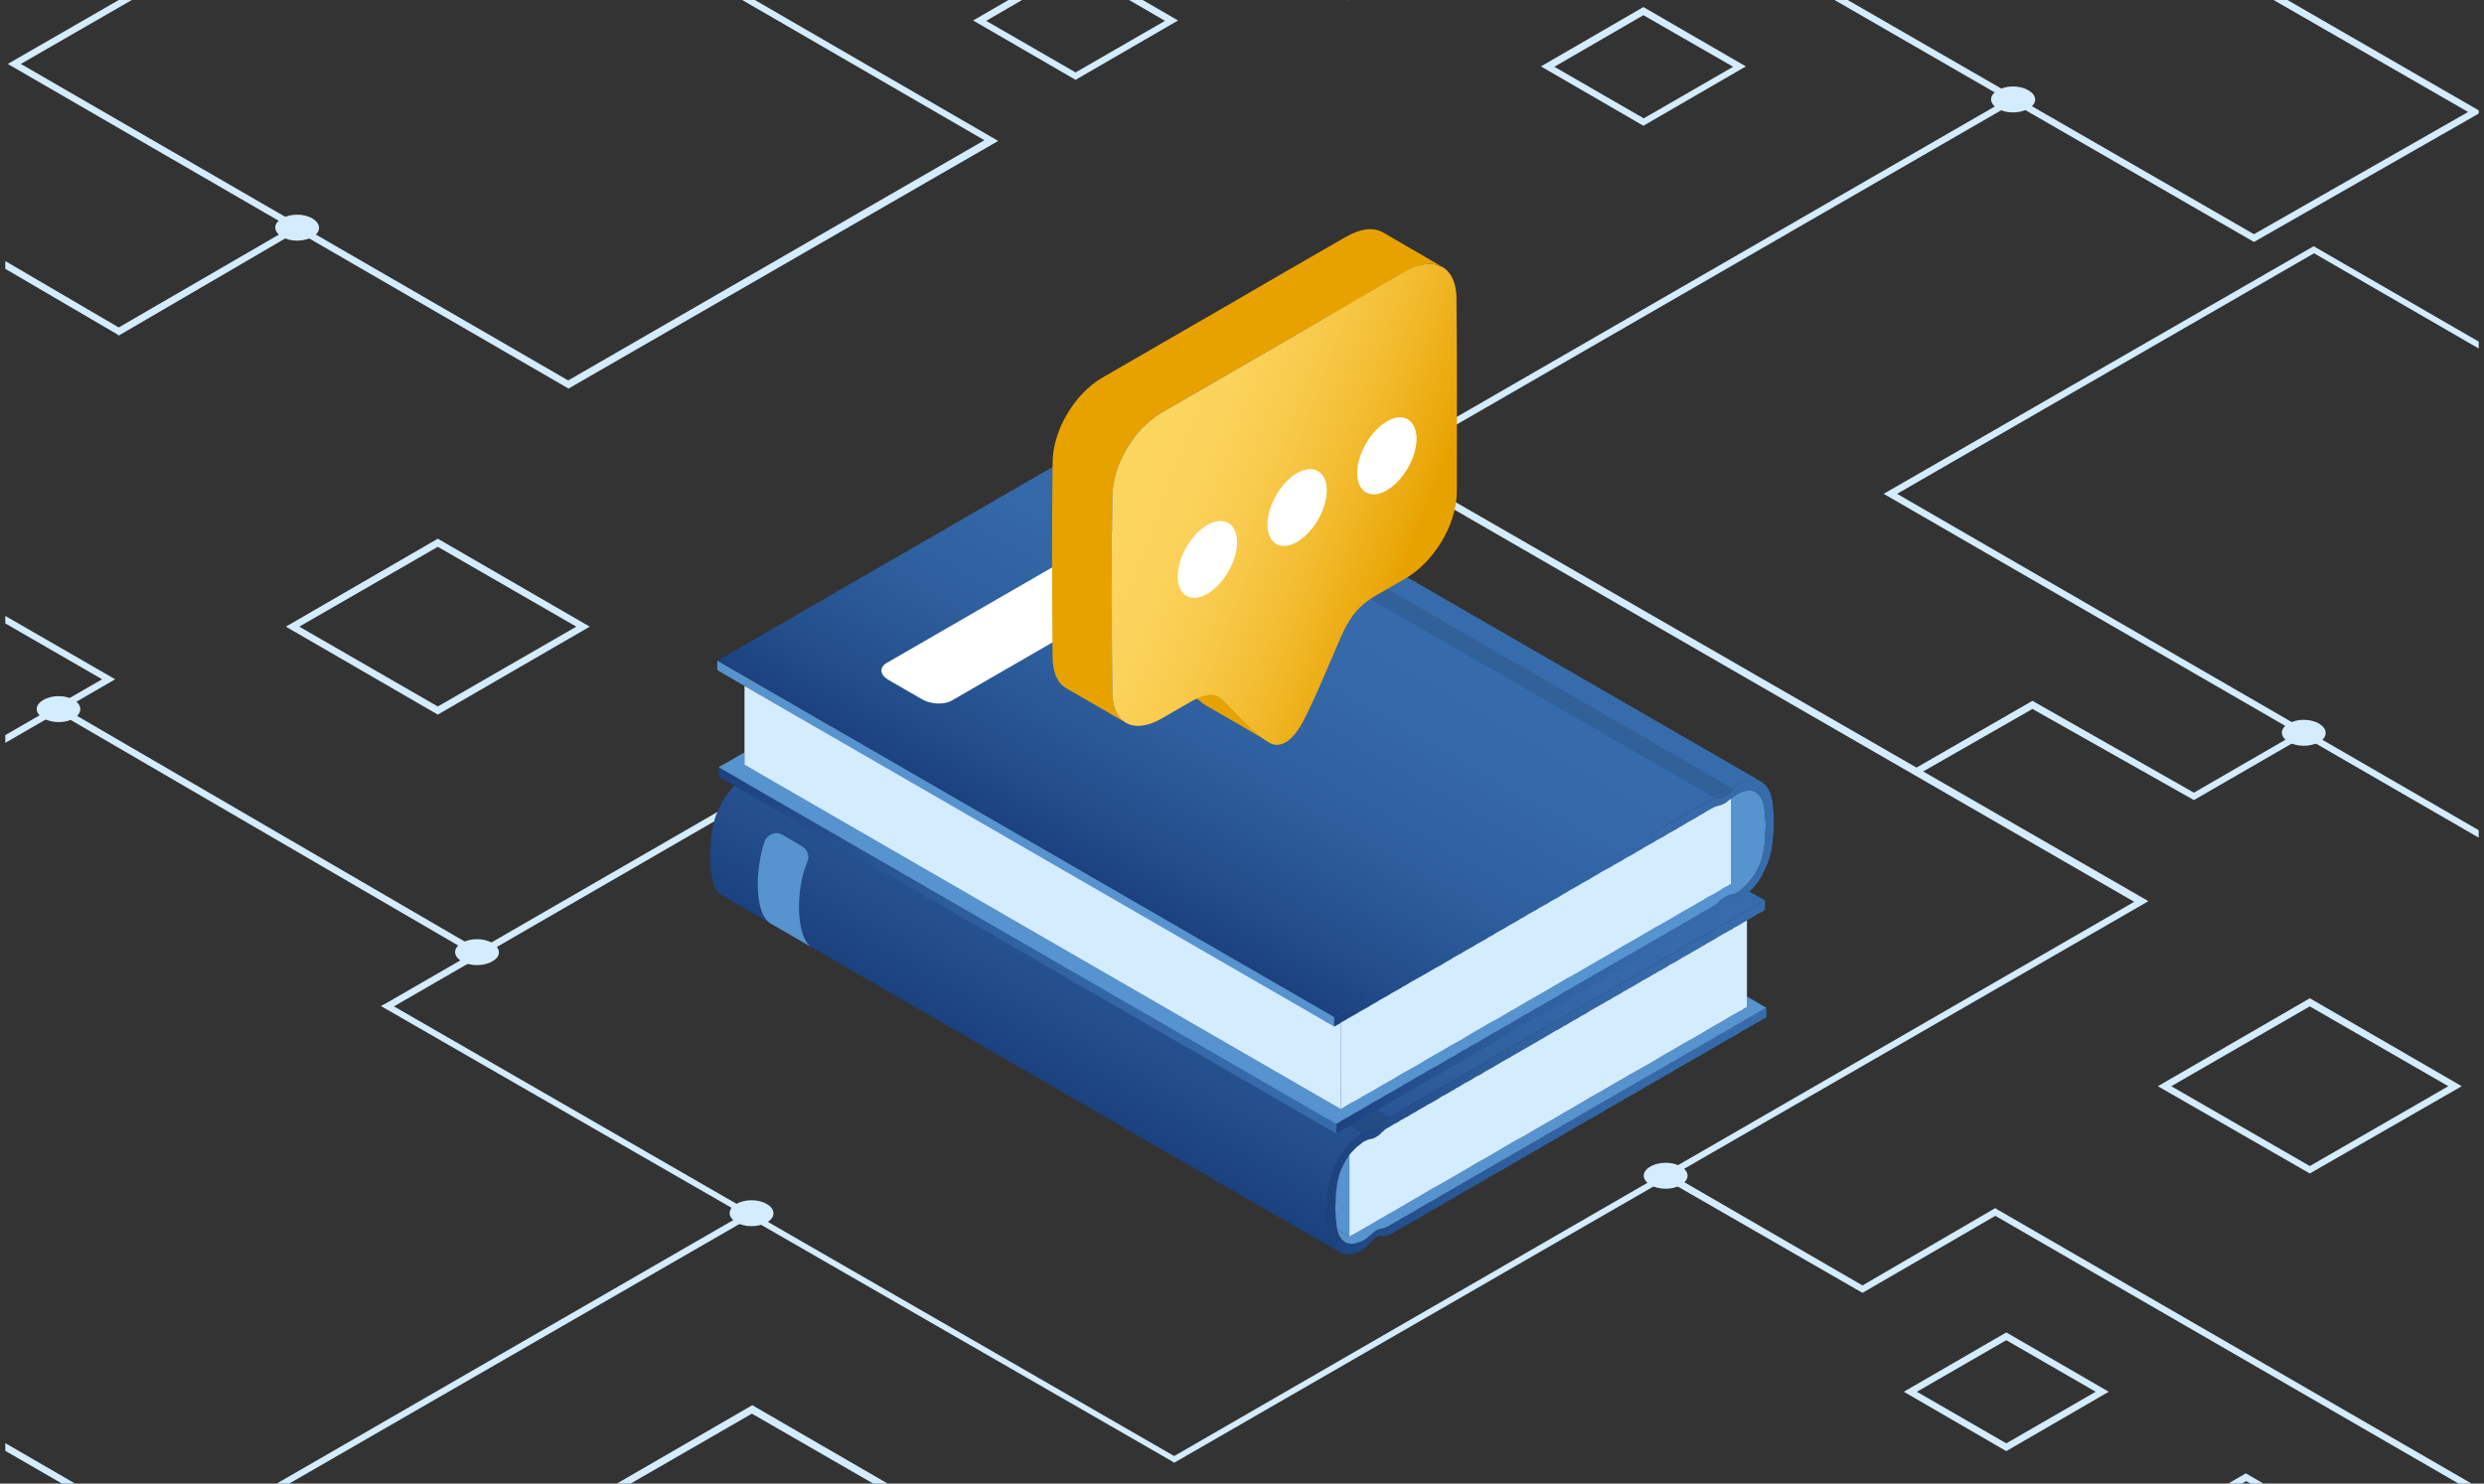 <?xml version="1.0" encoding="UTF-8"?>
<svg xmlns="http://www.w3.org/2000/svg" width="703" height="420" viewBox="0 0 703 420" fill="none">
  <rect x="0" y="0" width="703" height="420" fill="#333333" stroke="none"/>
  <g clip-path="url(#clip0_1_1737)">
    <path d="M381.4 0.1L282.7 -57L393.2 -120.6L491.7 -63.4L381.4 0.1ZM286.4 -56.9L381.2 -2L488 -63.4L393.2 -118.3L286.4 -56.9Z" fill="#D4ECFF"></path>
    <path d="M160.9 110L2.2 18.1L123.9 -52L282.5 39.9L160.9 110ZM5.9 18.1L160.8 107.7L278.6 39.7L123.9 -49.9L5.9 18.1Z" fill="#D4ECFF"></path>
    <path d="M744.5 262L744 261.7L533.1 139.8L654.8 69.7L655.3 70L866.2 191.9L744.5 262ZM536.9 139.8L744.5 259.9L862.5 191.8L654.9 71.7L536.9 139.8Z" fill="#D4ECFF"></path>
    <path d="M332.3 414.1L331.9 413.8L107.8 284.8L109.3 284L383.4 125.7L383.9 126L608 255.1L606.5 256L332.3 414.1ZM111.5 284.9L332.3 412.2L604 255.3L383.2 127.9L111.5 284.9Z" fill="#D4ECFF"></path>
    <path d="M390.9 132.5L389.1 131.4L569.3 27.4L570.2 29L390.9 132.5Z" fill="#D4ECFF"></path>
    <path d="M88.5 67C86.1 68.5 82.1 68.5 79.7 67C77.3 65.5 77.3 63.3 79.7 61.9C82.1 60.4 86.1 60.4 88.5 61.9C90.9 63.4 90.9 65.7 88.5 67Z" fill="#D4ECFF"></path>
    <path d="M656.4 210C654 211.5 650 211.5 647.6 210C645.2 208.5 645.2 206.3 647.6 204.9C650 203.4 654 203.4 656.4 204.9C658.8 206.4 658.8 208.7 656.4 210Z" fill="#D4ECFF"></path>
    <path d="M475.8 335.4C473.4 336.9 469.4 336.9 467 335.4C464.6 333.9 464.6 331.7 467 330.3C469.4 328.8 473.4 328.8 475.8 330.3C478.2 331.7 478.2 333.9 475.8 335.4Z" fill="#D4ECFF"></path>
    <path d="M63.9 524.4L63.5 524.1L-97.1 431L-28.3 391.2L-27.9 391.5L132.7 484.6L63.9 524.4ZM-93.5 430.9L64 522.1L129.2 484.5L-28.5 393.4L-93.5 430.9Z" fill="#D4ECFF"></path>
    <path d="M1.5 210.3L1 210L-100.6 151.4L-69.5 133.4L-69 133.7L32.6 192.3L1.5 210.3ZM-96.9 151.3L1.5 208.1L28.9 192.3L-69.5 135.5L-96.9 151.3Z" fill="#D4ECFF"></path>
    <path d="M33.6 95L33.1 94.6L-135.2 -3.9L-35.6 -61L-34.6 -59.4L-131.4 -3.9L33.6 92.7L83.6 63.7L84.5 65.3L33.6 95Z" fill="#D4ECFF"></path>
    <path d="M21 203.3C18.6 204.8 14.6 204.8 12.2 203.3C9.8 201.8 9.8 199.6 12.2 198.2C14.6 196.7 18.6 196.7 21 198.2C23.3 199.6 23.3 201.9 21 203.3Z" fill="#D4ECFF"></path>
    <path d="M51.5 437.5L49.7 436.5L212.2 342.7L213.1 344.3L51.5 437.5Z" fill="#D4ECFF"></path>
    <path d="M637.9 68.5L498.4 -12L562.8 -48.8L702.3 31.7L637.9 68.5ZM502.1 -12L637.9 66.3L698.5 31.7L562.7 -46.5L502.1 -12Z" fill="#D4ECFF"></path>
    <path d="M574.1 30.7C571.7 32.2 567.7 32.2 565.3 30.7C562.9 29.2 562.9 27 565.3 25.6C567.7 24.1 571.7 24.1 574.1 25.6C576.6 27 576.6 29.4 574.1 30.7Z" fill="#D4ECFF"></path>
    <path d="M758.1 456L564.7 344.2L527.1 366L471 333.7L471.9 331.9L527.1 363.9L564.7 342L565.1 342.3L759 454.4L758.1 456Z" fill="#D4ECFF"></path>
    <path d="M17.154 199.955L16.198 201.597L135.025 270.787L135.981 269.145L17.154 199.955Z" fill="#D4ECFF"></path>
    <path d="M217.1 346C214.7 347.5 210.7 347.5 208.3 346C205.9 344.5 205.9 342.3 208.3 340.9C210.7 339.4 214.7 339.4 217.1 340.9C219.5 342.3 219.5 344.7 217.1 346Z" fill="#D4ECFF"></path>
    <path d="M139.4 272.1C137 273.6 133 273.6 130.6 272.1C128.2 270.6 128.2 268.4 130.6 267C133 265.5 137 265.5 139.4 267C141.8 268.5 141.8 270.8 139.4 272.1Z" fill="#D4ECFF"></path>
    <path d="M653.7 332.2L610.7 307.5L653.7 282.6L696.7 307.5L653.7 332.2ZM614.5 307.5L653.7 330.1L692.9 307.5L653.7 284.9L614.5 307.5Z" fill="#D4ECFF"></path>
    <path d="M465.1 35.6L436.1 18.8L465.1 2L494.1 18.8L465.1 35.6ZM439.9 18.9L465.2 33.5L490.5 18.9L465.1 4.3L439.9 18.9Z" fill="#D4ECFF"></path>
    <path d="M567.8 410.8L538.8 394L567.8 377.2L596.8 394L567.8 410.8ZM542.5 394L567.8 408.6L593.1 394L567.8 379.4L542.5 394Z" fill="#D4ECFF"></path>
    <path d="M635.6 450.7L606.6 433.9L635.6 417.1L664.6 433.9L635.6 450.7ZM610.4 433.9L635.7 448.5L661 433.9L635.7 419.3L610.4 433.9Z" fill="#D4ECFF"></path>
    <path d="M304.4 22.6L275.4 5.8L304.4 -11L333.4 5.8L304.4 22.6ZM279.1 5.9L304.4 20.5L329.7 5.9L304.4 -8.8L279.1 5.9Z" fill="#D4ECFF"></path>
    <path d="M620.9 226.5L575.2 200.7L542.7 219.3L541.7 217.7L575.2 198.4L620.9 224.4L651.5 206.7L652.4 208.3L620.9 226.5Z" fill="#D4ECFF"></path>
    <path d="M123.9 202.3L80.9 177.4L123.9 152.5L166.9 177.4L123.9 202.3ZM84.7 177.4L123.9 200L163.1 177.4L123.9 154.8L84.7 177.4Z" fill="#D4ECFF"></path>
    <path d="M212.9 447.6L169.9 422.7L212.9 397.8L255.9 422.7L212.9 447.6ZM173.6 422.8L212.8 445.4L252 422.8L212.8 400.2L173.6 422.8Z" fill="#D4ECFF"></path>
    <path d="M204.7 253.7L328.9 325.5L379 354.4H378.9L378.8 354.3L378.6 354.2L378.5 354.1L378.4 354L378.2 353.8L378 353.7L377.9 353.5L377.7 353.4L377.6 353.2L377.5 353L377.3 352.8L377.2 352.6L377.1 352.4L377 352.2L376.9 352L376.8 351.8L376.7 351.6L376.6 351.4V351.2L376.5 351L376.4 350.8L376.3 350.4V350.1L376.2 349.7L376.1 349.4L376 348.9L375.9 348.4V348.1V347.8L375.8 347.3V346.9V346.7L375.7 346.1V345.5L375.6 344.9V344.2V343.6V343V342.6V342.2V341.8V341.3L375.7 340.9V340.5V340.1V339.7L375.8 339.3V338.9L375.9 338.3V337.6L376 337.1L376.1 336.5V336.1L376.2 335.7L376.3 335.3L376.4 334.8L376.5 334.4V334.1L376.6 333.8L376.7 333.5L376.8 333.3V333L376.9 332.7L377 332.4L377.1 332.1L377.2 331.8L377.3 331.6L377.4 331.2L377.6 330.9L377.7 330.6L377.8 330.2L378 329.9L378.2 329.6L378.3 329.2L378.5 328.9L378.6 328.7L378.7 328.4L378.8 328.2L378.9 328L379.1 327.8L379.2 327.6L379.3 327.4L379.4 327.2L379.6 326.9L379.7 326.7L379.9 326.5L380 326.3L380.2 326.1L380.3 325.9L380.5 325.6L380.7 325.4L380.8 325.2L381 325L381.2 324.7L381.4 324.5L381.6 324.3L381.7 324.1L381.9 323.9L382.1 323.7L382.3 323.5L382.5 323.3L382.7 323.1L382.9 322.9L383.1 322.7L383.3 322.6L383.5 322.4L383.7 322.2L383.9 322L384.1 321.9L384.3 321.7L384.5 321.5L384.7 321.4L384.8 321.3H384.9V321.2H385L385.1 321.1H385.2L385.3 321L385.5 320.9H385.6L385.7 320.8H385.8L386 320.7H386.1L386.2 320.6H386.4H386.5L386.6 320.5H386.7H386.8H387H387.1L387.2 320.4H387.3H387.4H387.5L387.6 320.5H387.7H387.8H387.9H388H388.1H388.2V320.4H388.3H388.4H388.5H388.6L388.7 320.3H388.8L389 320.2H389.1L389.2 320.1H389.3L389.4 320H389.5V319.9H389.6H389.7V319.8H389.8L389.9 319.7L390 319.6L390.1 319.5H390.2V319.4H390.3V319.3H390.4L390.5 319.2L390.6 319.1L390.7 319L390.8 318.9V318.8L391.1 318.4L391.4 318.1L391.5 317.9L391.6 317.8L391.7 317.7L391.8 317.6L391.9 317.5L392 317.4L392.1 317.3L392.2 317.2L392.3 317.1L392.4 317L392.5 316.9L392.6 316.8H392.7L392.8 316.7L392.9 316.6L393.1 316.5L393.2 316.4L393.4 316.3L393.5 316.2L393.6 316.1L393.8 316L394 315.9L394.1 315.8H394.2L394.3 315.7H394.4L394.5 315.6L394.6 315.5L394.8 315.4L394.9 315.3L395.1 315.2L395.3 315.1L395.5 315L395.7 314.9L396 314.7L396.2 314.6L396.5 314.5L396.7 314.3L397 314.1L397.3 314L397.6 313.8L397.9 313.6L398.3 313.4L398.6 313.2L399 313L399.3 312.8L399.7 312.6L400.1 312.3L400.5 312.1L400.9 311.9L401.4 311.6L401.8 311.4L402.2 311.1L402.7 310.8L403.2 310.6L403.6 310.3L404.1 310L404.6 309.7L405.1 309.4L405.7 309.1L406.2 308.8L406.7 308.5L407.3 308.2L407.8 307.9L408.4 307.6L408.9 307.2L409.5 306.9L410.1 306.6L410.7 306.2L411.3 305.9L411.9 305.5L412.5 305.2L413.2 304.8L413.8 304.4L414.4 304.1L415.1 303.7L415.7 303.3L416.4 302.9L417.1 302.5L417.7 302.2L418.4 301.8L419.1 301.4L419.8 301L420.5 300.6L421.2 300.2L421.9 299.7L422.6 299.3L423.3 298.9L424.1 298.5L424.8 298.1L425.5 297.7L426.3 297.2L427 296.8L427.7 296.4L428.5 295.9L429.2 295.5L430 295.1L430.8 294.6L431.5 294.2L432.3 293.8L433.1 293.3L433.8 292.9L434.6 292.4L435.4 292L436.2 291.5L436.9 291.1L437.7 290.6L438.5 290.2L439.3 289.7L440.1 289.2L440.9 288.8L441.7 288.3L442.5 287.9L443.2 287.4L444 287L444.8 286.5L445.6 286L446.4 285.6L447.2 285.1L448 284.7L448.8 284.2L449.6 283.7L450.4 283.3L451.2 282.8L452 282.4L452.8 281.9L453.6 281.5L454.3 281L455.1 280.6L455.9 280.1L456.7 279.6L457.5 279.2L458.3 278.7L459 278.3L459.8 277.8L460.6 277.4L461.4 277L462.1 276.5L462.9 276.1L463.6 275.6L464.4 275.2L465.2 274.7L466 274.3L466.8 273.8L467.7 273.3L468.5 272.9L469.3 272.4L470.1 271.9L470.8 271.5L471.6 271L472.4 270.6L473.2 270.1L473.9 269.7L474.7 269.3L475.4 268.8L476.2 268.4L476.9 268L477.7 267.5L478.4 267.1L479.1 266.7L479.8 266.3L480.5 265.9L481.2 265.5L481.9 265.1L482.6 264.7L483.2 264.3L483.9 263.9L484.5 263.6L485.2 263.2L485.8 262.8L486.4 262.5L487 262.1L487.6 261.8L488.2 261.5L488.8 261.1L489.3 260.8L489.9 260.5L490.4 260.2L490.9 259.9L491.5 259.6L492 259.3L492.4 259L492.9 258.7L493.4 258.5L493.8 258.2L494.3 257.9L494.7 257.7L495.1 257.5L495.5 257.2L495.9 257L496.2 256.8L496.6 256.6L496.9 256.4L497.2 256.2L497.6 256L497.8 255.9L498.1 255.7L498.4 255.6L498.6 255.4L498.8 255.3L499 255.2H499.1V255.1L499.5 254.9L494 251.8L324.9 154.1L324.5 154.3H324.4L324.2 154.4L324 154.6L323.8 154.7L323.5 154.8L323.2 155L323 155.2L322.6 155.4L322.3 155.5L322 155.7L321.6 155.9L321.3 156.1L320.9 156.4L320.5 156.6L320.1 156.8L319.7 157.1L319.2 157.3L318.8 157.6L318.3 157.8L317.8 158.1L317.4 158.4L316.9 158.7L316.3 159L315.8 159.3L315.3 159.6L314.7 159.9L314.2 160.3L313.6 160.6L313 160.9L312.4 161.3L311.8 161.6L311.2 162L310.6 162.3L309.9 162.7L309.3 163.1L308.6 163.5L308 163.8L307.3 164.2L306.6 164.6L305.9 165L305.2 165.4L304.5 165.8L303.8 166.2L303.1 166.7L302.3 167.1L301.6 167.5L300.9 167.9L300.1 168.4L299.3 168.8L298.6 169.3L297.8 169.7L297 170.2L296.2 170.6L295.5 171.1L294.7 171.5L293.9 172L293.1 172.4L292.2 172.9L291.4 173.4L290.6 173.9L289.8 174.3L289 174.8L288.3 175.2L287.5 175.6L286.8 176.1L286 176.5L285.2 177L284.4 177.4L283.7 177.9L282.9 178.3L282.1 178.8L281.3 179.2L280.5 179.7L279.7 180.1L279 180.6L278.2 181L277.4 181.5L276.6 182L275.8 182.4L275 182.9L274.2 183.3L273.4 183.8L272.6 184.3L271.8 184.7L271 185.2L270.2 185.6L269.4 186.1L268.6 186.5L267.9 187L267.1 187.5L266.3 187.9L265.5 188.4L264.7 188.8L263.9 189.3L263.1 189.7L262.3 190.2L261.6 190.6L260.8 191.1L260 191.5L259.2 192L258.5 192.4L257.7 192.9L256.9 193.3L256.2 193.8L255.4 194.2L254.6 194.6L253.9 195.1L253.1 195.5L252.4 195.9L251.7 196.4L250.9 196.8L250.2 197.2L249.5 197.6L248.7 198.1L248 198.5L247.3 198.9L246.6 199.3L245.9 199.7L245.2 200.1L244.5 200.5L243.8 200.9L243.1 201.3L242.5 201.7L241.8 202.1L241.1 202.4L240.5 202.8L239.8 203.2L239.2 203.6L238.6 203.9L237.9 204.3L237.3 204.6L236.7 205L236.1 205.3L235.5 205.7L234.9 206L234.4 206.4L233.8 206.7L233.2 207L232.7 207.3L232.1 207.6L231.6 208L231.1 208.3L230.5 208.6L230 208.9L229.5 209.1L229 209.4L228.6 209.7L228.1 210L227.6 210.2L227.2 210.5L226.8 210.7L226.3 211L225.9 211.2L225.5 211.5L225.1 211.7L224.7 211.9L224.4 212.1L224 212.3L223.7 212.5L223.3 212.7L223 212.9L222.7 213.1L222.4 213.3L222.1 213.4L221.9 213.6L221.6 213.7L221.4 213.9L221.1 214L220.9 214.1L220.7 214.2L220.5 214.4L220.3 214.5L220.2 214.6H220L219.9 214.7L219.8 214.8H219.7L219.6 214.9H219.5L219.4 215L219.2 215.1L219 215.2L218.9 215.3L218.8 215.4L218.6 215.5L218.5 215.6L218.4 215.7L218.3 215.8H218.2L218.1 215.9L218 216L217.9 216.1H217.8L217.7 216.2L217.6 216.3V216.4L217.5 216.5H217.4L217.3 216.6L217.2 216.7L217.1 216.8L217 216.9L216.9 217L216.8 217.2L216.5 217.6L216.2 217.9V218L216.1 218.1L216 218.2L215.9 218.3L215.8 218.4L215.7 218.5L215.6 218.6L215.5 218.7H215.4V218.8H215.3L215.2 218.9H215.1V219H215L214.9 219.1H214.8V219.2H214.7H214.6V219.3H214.5H214.4V219.4H214.2L214.1 219.5H214H213.9H213.8V219.6H213.7H213.6H213.5H213.4H213.3H213.2H213.1H213H212.9H212.8H212.7H212.6H212.5H212.4H212.2H212.1L212 219.7H211.9H211.8L211.6 219.8H211.5L211.4 219.9H211.2L211.1 220H211L210.9 220.1H210.7L210.6 220.2L210.5 220.3H210.4L210.3 220.4H210.2L210.1 220.5L209.9 220.7L209.7 220.8L209.5 221L209.3 221.2L209.1 221.3L208.9 221.5L208.7 221.7L208.5 221.9L208.3 222L208.1 222.2L207.9 222.4L207.7 222.6L207.5 222.8L207.3 223L207.1 223.2L207 223.4L206.8 223.6L206.6 223.9L206.4 224.1L206.2 224.3L206.1 224.5L205.9 224.8L205.7 225L205.6 225.2L205.4 225.5L205.2 225.7L205.1 225.9L205 226.1L204.8 226.3L204.7 226.5L204.6 226.7L204.5 226.9L204.3 227.1L204.2 227.4L204.1 227.6L204 227.8L203.9 228L203.7 228.3L203.6 228.7L203.4 229L203.2 229.4L203.1 229.7L203 230L202.8 230.4L202.7 230.7L202.6 230.9L202.5 231.2L202.4 231.5L202.3 231.8L202.2 232.1V232.4L202.1 232.7L202 233L201.9 233.2V233.5L201.8 234L201.7 234.4L201.6 234.8L201.5 235.2V235.6L201.4 236.2L201.3 236.8V237.4L201.2 238V238.4L201.1 238.8V239.2V239.6V240.1L201 240.5V240.9V241.3V241.7V242.1V242.7V243.4V244L201.1 244.6V245.2L201.2 245.8V246V246.4L201.3 246.9V247.2V247.5L201.4 248L201.5 248.5L201.6 248.9L201.7 249.2V249.6L201.8 249.9L201.9 250.1L202 250.3V250.6L202.1 250.8L202.2 251L202.3 251.2L202.4 251.4L202.5 251.6L202.6 251.7L202.7 251.9L202.9 252.1L203 252.3L203.1 252.5L203.3 252.7L203.4 252.8L203.6 253L203.8 253.1L203.9 253.3H204L204.2 253.4L204.3 253.5L204.4 253.6L204.5 253.7H204.7Z" fill="url(#paint0_linear_1_1737)"></path>
    <path d="M499.2 288.4L499.5 288.2L499.9 288V285.3L498.8 285.9L498.6 286L498.4 286.2L498.1 286.3L497.7 286.5L497.4 286.8L496.9 287L496.5 287.3L496 287.6L495.4 287.9L494.9 288.2L494.3 288.5L493.6 288.9L493 289.3L492.3 289.7L491.6 290.1L490.8 290.5L490.1 291L489.3 291.4L488.5 291.9L487.7 292.4L486.8 292.8L486 293.3L485.2 293.8L484.3 294.3L483.4 294.8L482.6 295.3L481.7 295.8L480.9 296.3L480 296.8L479.1 297.3L478.3 297.8L477.4 298.3L476.6 298.8L475.8 299.2L475 299.7L474.2 300.2L473.4 300.6L472.6 301L471.9 301.5L471.2 301.9L470.5 302.3L469.8 302.7L469.2 303L468.6 303.4L468 303.7L467.5 304L467 304.3L466.5 304.6L466.1 304.8L465.7 305L465.4 305.2L465.1 305.4L464.8 305.5L464.6 305.7H464.5L464.4 305.8H464.3V305.9H464.2L464 306L463.9 306.1L463.7 306.2L463.5 306.3L463.3 306.4L463.1 306.6L462.8 306.7L462.5 306.9L462.2 307.1L461.8 307.3L461.5 307.5L461.1 307.7L460.7 307.9L460.3 308.2L459.8 308.5L459.3 308.7L458.9 309L458.4 309.3L457.8 309.6L457.3 309.9L456.7 310.2L456.2 310.6L455.6 310.9L455 311.2L454.3 311.6L453.7 312L453.1 312.3L452.4 312.7L451.7 313.1L451 313.5L450.3 313.9L449.6 314.3L448.9 314.8L448.1 315.2L447.4 315.6L446.6 316.1L445.9 316.5L445.1 317L444.3 317.4L443.5 317.9L442.7 318.3L441.9 318.8L441.1 319.3L440.2 319.8L439.4 320.2L438.6 320.7L437.7 321.2L436.9 321.7L436 322.2L435.2 322.7L434.3 323.2L433.4 323.7L432.6 324.2L431.7 324.7L430.8 325.2L430 325.7L429.1 326.2L428.2 326.7L427.4 327.2L426.5 327.7L425.6 328.2L424.7 328.7L423.9 329.2L423 329.7L422.2 330.2L421.3 330.7L420.4 331.2L419.6 331.7L418.8 332.2L417.9 332.7L417.1 333.1L416.3 333.6L415.4 334.1L414.6 334.6L413.8 335L413 335.5L412.2 335.9L411.5 336.4L410.7 336.8L409.9 337.3L409.2 337.7L408.4 338.1L407.7 338.5L407 339L406.3 339.4L405.6 339.8L404.9 340.2L404.3 340.5L403.6 340.9L403 341.3L402.4 341.6L401.7 342L401.2 342.3L400.6 342.7L400 343L399.5 343.3L399 343.6L398.5 343.9L398 344.2L397.5 344.4L397.1 344.7L396.6 344.9L396.2 345.2L395.9 345.4L395.5 345.6L395.2 345.8L394.8 346L394.5 346.2L394.3 346.3L394 346.5L393.8 346.6L393.6 346.7L393.4 346.8L393.3 346.9L393.2 347H393.1L393 347.1H392.9L392.7 347.2L392.6 347.3H392.5L392.4 347.4H392.3L392.2 347.5H392.1L392 347.6H391.9H391.8H391.7V347.7H391.6H391.5H391.4L391.3 347.8H390.8L390.7 347.9H390.6H390.5L390.3 348H390.2L390.1 348.1H390L389.9 348.2H389.8H389.7L389.6 348.3H389.5L389.4 348.4L389.3 348.5H389.2L389.1 348.6L389 348.7H388.9V348.8L388.7 348.9L388.6 349L388.4 349.1L388.3 349.2L388.2 349.3L388.1 349.4L387.9 349.6L387.5 349.9L387.2 350.2L387.1 350.3L387 350.4L386.9 350.5H386.8L386.7 350.6L386.6 350.7H386.5V350.8H386.4L386.3 350.9H386.2L386.1 351L386 351.1H385.9L385.8 351.2L385.5 351.3L385.1 351.5L384.8 351.6L384.6 351.7H384.4L384.3 351.8H384.1L383.9 351.9H383.8L383.6 352H383.5H383.3H383.2L383 352.1H382.9H382.7H382.6H382.4H382.3H382.2H382L381.9 352H381.8H381.6H381.5L381.4 351.9H381.3H381.2L381 351.8L380.9 351.7H380.8L380.7 351.6H380.6L380.5 351.5L380.4 351.4L380.3 351.3H380.2L380.1 351.2L380 351.1L379.9 351L379.8 350.9L379.7 350.8L379.6 350.7L379.5 350.5L379.4 350.4V350.3L379.3 350.2L379.2 350L379.1 349.9L379 349.7V349.6L378.9 349.4L378.8 349.3V349.1L378.7 348.9V348.7L378.6 348.5L378.5 348.2V348.1V347.9L378.4 347.7L378.3 347.4V347L378.2 346.6V346L378.1 345.7V345.4V345L378 344.6V344.3V343.9V343.6V343.2L377.9 342.9V342.5V342.1V341.8V341.4V341L378 340.7V340.3V339.9V339.5V339.1V338.8L378.1 338.4V337.9V337.5L378.2 336.9L378.3 336.4V336L378.4 335.6V335.2L378.5 334.8V334.5L378.6 334.3L378.7 334V333.7L378.8 333.5L378.9 333.2V332.9L379 332.7L379.1 332.4L379.2 332.1L379.3 331.9L379.4 331.6V331.4L379.5 331.2L379.6 331L379.7 330.8L379.8 330.6L379.9 330.4L380 330.2L380.1 329.9L380.2 329.7L380.3 329.5L380.4 329.3L380.5 329.2L380.6 329L380.7 328.8L380.8 328.6L380.9 328.4L381 328.2L381.2 328L381.3 327.8L381.4 327.7L381.5 327.5L381.6 327.3L381.8 327.1L381.9 327V326.9L382 326.8L382.2 326.6L382.3 326.5L382.4 326.3L382.6 326.1L382.7 326L382.9 325.8L383 325.7L383.2 325.5L383.3 325.4L383.5 325.2L383.6 325.1L383.8 324.9L383.9 324.8L384.1 324.6L384.3 324.5L384.4 324.4L384.6 324.2L384.8 324.1L384.9 324L385.3 323.7L385.6 323.4L385.8 323.3H385.9L386 323.2L386.1 323.1H386.2L386.3 323H386.4H386.5V322.9H386.6H386.7V322.8H386.8H386.9L387 322.7H387.2L387.3 322.6L387.7 322.5L388.1 322.4H388.3L388.6 322.3H388.7L388.8 322.2H388.9L389 322.1H389.1L389.2 322H389.3H389.4V321.9H389.5L389.6 321.8L389.7 321.7H389.8L389.9 321.6L390 321.5H390.1L390.2 321.4L390.3 321.3L390.5 321.2L390.6 321H390.7L390.8 320.9V320.8L390.9 320.7L391.4 320.3L391.5 320.2L391.6 320.1L391.7 320L391.8 319.9H391.9V319.8H392L392.1 319.7L392.2 319.6L392.3 319.5H392.4L392.6 319.4L392.7 319.3L392.9 319.2L393 319.1H393.1H393.2L393.3 319L393.4 318.9L393.6 318.8L393.8 318.7L394 318.5L394.3 318.4L394.5 318.2L394.8 318.1L395.2 317.9L395.5 317.7L395.9 317.5L396.2 317.3L396.6 317L397.1 316.8L397.5 316.5L398 316.3L398.5 316L399 315.7L399.5 315.4L400 315.1L400.6 314.8L401.2 314.4L401.7 314.1L402.4 313.7L403 313.4L403.6 313L404.3 312.6L404.9 312.3L405.6 311.9L406.3 311.5L407 311.1L407.7 310.6L408.4 310.2L409.2 309.8L409.9 309.4L410.7 308.9L411.5 308.5L412.2 308L413 307.6L413.8 307.1L414.6 306.6L415.4 306.2L416.3 305.7L417.1 305.2L417.9 304.7L418.8 304.3L419.6 303.8L420.4 303.3L421.3 302.8L422.2 302.3L423 301.8L423.9 301.3L424.7 300.8L425.6 300.3L426.5 299.8L427.4 299.3L428.2 298.8L429.1 298.3L430 297.8L430.8 297.3L431.7 296.8L432.6 296.3L433.4 295.8L434.3 295.3L435.2 294.8L436 294.3L436.9 293.8L437.7 293.3L438.6 292.8L439.4 292.3L440.2 291.8L441.1 291.4L441.9 290.9L442.7 290.4L443.5 290L444.3 289.5L445.1 289L445.9 288.6L446.6 288.2L447.4 287.7L448.1 287.3L448.9 286.9L449.6 286.4L450.3 286L451 285.6L451.7 285.2L452.4 284.8L453.1 284.4L453.7 284.1L454.3 283.7L455 283.3L455.6 283L456.2 282.6L456.7 282.3L457.3 282L457.8 281.7L458.4 281.4L458.9 281.1L459.3 280.8L459.8 280.5L460.3 280.3L460.7 280L461.1 279.8L461.5 279.6L461.8 279.4L462.2 279.2L462.5 279L462.8 278.8L463.1 278.7L463.3 278.5L463.5 278.4L463.7 278.3L463.9 278.2L464 278.1L464.2 278H464.3V277.9H464.4L464.5 277.8L464.6 277.7L464.8 277.6L465.1 277.5L465.4 277.3L465.7 277.1L466.1 276.9L466.5 276.7L467 276.4L467.5 276.1L468 275.8L468.6 275.5L469.2 275.1L469.8 274.8L470.5 274.4L471.2 274L471.9 273.6L472.6 273.1L473.4 272.7L474.2 272.3L475 271.8L475.8 271.3L476.6 270.8L477.4 270.4L478.3 269.9L479.1 269.4L480 268.9L480.9 268.4L481.7 267.9L482.6 267.4L483.4 266.9L484.3 266.4L485.2 265.9L486 265.4L486.8 264.9L487.7 264.4L488.5 264L489.3 263.5L490.1 263.1L490.8 262.6L491.6 262.2L492.3 261.8L493 261.4L493.6 261L494.3 260.6L494.4 260.5L494.9 260.3L495.4 260L496 259.6L496.5 259.4L496.9 259.1L497.4 258.8L497.7 258.6L498.1 258.4L498.4 258.3L498.6 258.1L498.8 258L498.9 257.9H499L499.5 257.6V254.9L499.1 255.1V255.2H499L498.8 255.3L498.6 255.4L498.4 255.6L498.1 255.7L497.8 255.9L497.6 256L497.2 256.2L496.9 256.4L496.6 256.6L496.2 256.8L495.9 257L495.5 257.2L495.1 257.5L494.7 257.7L494.3 257.9L493.8 258.2L493.4 258.5L492.9 258.7L492.4 259L492 259.3L491.5 259.6L490.9 259.9L490.4 260.2L489.9 260.5L489.3 260.8L488.8 261.1L488.2 261.5L487.6 261.8L487 262.1L486.4 262.5L485.8 262.8L485.2 263.2L484.5 263.6L483.9 263.9L483.2 264.3L482.6 264.7L481.9 265.1L481.2 265.5L480.5 265.9L479.8 266.3L479.1 266.7L478.4 267.1L477.7 267.5L476.9 268L476.2 268.4L475.4 268.8L474.7 269.3L473.9 269.7L473.2 270.1L472.4 270.6L471.6 271L470.8 271.5L470.1 271.9L469.3 272.4L468.5 272.9L467.7 273.3L466.8 273.8L466 274.3L465.2 274.7L464.4 275.2L463.6 275.6L462.9 276.1L462.1 276.5L461.4 277L460.6 277.4L459.8 277.8L459 278.3L458.3 278.7L457.5 279.2L456.7 279.6L455.9 280.1L455.1 280.6L454.3 281L453.6 281.5L452.8 281.9L452 282.4L451.2 282.8L450.4 283.3L449.6 283.7L448.8 284.2L448 284.7L447.2 285.1L446.4 285.6L445.6 286L444.8 286.5L444 287L443.2 287.4L442.5 287.9L441.7 288.3L440.9 288.8L440.1 289.2L439.3 289.7L438.5 290.2L437.7 290.6L436.9 291.1L436.2 291.5L435.4 292L434.6 292.4L433.8 292.9L433.1 293.3L432.3 293.8L431.5 294.2L430.8 294.6L430 295.1L429.2 295.5L428.5 295.9L427.7 296.4L427 296.8L426.3 297.2L425.5 297.7L424.8 298.1L424.1 298.5L423.3 298.9L422.6 299.3L421.9 299.7L421.2 300.2L420.5 300.6L419.8 301L419.1 301.4L418.4 301.8L417.7 302.2L417.1 302.5L416.4 302.9L415.7 303.3L415.1 303.7L414.4 304.1L413.8 304.4L413.2 304.8L412.5 305.2L411.9 305.5L411.3 305.9L410.7 306.2L410.1 306.6L409.5 306.9L408.9 307.2L408.4 307.6L407.8 307.9L407.3 308.2L406.7 308.5L406.2 308.8L405.7 309.1L405.1 309.4L404.6 309.7L404.1 310L403.6 310.3L403.2 310.6L402.7 310.8L402.2 311.1L401.8 311.4L401.4 311.6L400.9 311.9L400.5 312.1L400.1 312.3L399.7 312.6L399.3 312.8L399 313L398.6 313.2L398.3 313.4L397.9 313.6L397.6 313.8L397.3 314L397 314.1L396.7 314.3L396.5 314.5L396.2 314.6L396 314.7L395.7 314.9L395.5 315L395.3 315.1L395.1 315.2L394.9 315.3L394.8 315.4L394.6 315.5L394.5 315.6L394.4 315.7H394.3L394.2 315.8H394.1L394 315.9L393.8 316L393.6 316.1L393.5 316.2L393.4 316.3L393.2 316.4L393.1 316.5L392.9 316.6L392.8 316.7L392.7 316.8H392.6L392.5 316.9L392.4 317L392.3 317.1L392.2 317.2L392.1 317.3L392 317.4L391.9 317.5L391.8 317.6L391.7 317.7L391.6 317.8L391.5 317.9L391.4 318.1L391.1 318.4L390.8 318.8V318.9L390.7 319L390.6 319.1L390.5 319.2L390.4 319.3H390.3V319.4H390.2V319.5H390.1L390 319.6L389.9 319.7L389.8 319.8H389.7V319.9H389.6H389.5V320H389.4L389.3 320.1H389.2L389.1 320.2H389L388.8 320.3H388.7L388.6 320.4H388.5H388.4H388.3H388.2V320.5H388.1H388H387.9H387.8H387.7H387.6L387.5 320.4H387.4H387.3H387.2L387.1 320.5H387H386.8H386.7H386.6L386.5 320.6H386.4H386.2L386.1 320.7H386L385.8 320.8H385.7L385.6 320.9H385.5L385.3 321L385.2 321.1H385.1L385 321.2H384.9V321.3H384.8L384.7 321.4L384.5 321.5L384.3 321.7L384.1 321.9L383.9 322L383.7 322.2L383.5 322.4L383.3 322.6L383.1 322.7L382.9 322.9L382.7 323.1L382.5 323.3L382.3 323.5L382.1 323.7L381.9 323.9L381.7 324.1L381.6 324.3L381.4 324.5L381.2 324.7L381 325L380.8 325.2L380.7 325.4L380.5 325.6L380.3 325.9L380.2 326.1L380 326.3L379.9 326.5L379.7 326.7L379.6 326.9L379.4 327.2L379.3 327.4L379.2 327.6L379.1 327.8L378.9 328L378.8 328.2L378.7 328.4L378.6 328.7L378.5 328.9L378.3 329.2L378.2 329.6L378 329.9L377.8 330.2L377.7 330.6L377.6 330.9L377.4 331.2L377.3 331.6L377.2 331.8L377.1 332.1L377 332.4L376.9 332.7L376.8 333V333.3L376.7 333.5L376.6 333.8L376.5 334.1V334.4L376.4 334.8L376.3 335.3L376.2 335.7L376.1 336.1V336.5L376 337.1L375.9 337.6V338.3L375.8 338.9V339.3L375.7 339.7V340.1V340.5V340.9L375.6 341.3V341.8V342.2V342.6V343V343.6V344.2V344.9L375.7 345.5V346.1L375.8 346.7V346.9V347.3L375.9 347.8V348.1V348.4L376 348.9L376.1 349.4L376.2 349.7L376.3 350.1V350.4L376.4 350.8L376.5 351L376.6 351.2V351.4L376.7 351.6L376.8 351.8L376.9 352L377 352.2L377.1 352.4L377.2 352.6L377.3 352.8L377.5 353L377.6 353.2L377.7 353.4L377.9 353.5L378 353.7L378.2 353.8L378.4 354L378.5 354.1L378.6 354.2L378.8 354.3L378.9 354.4H379V354.5H379.1L379.3 354.6L379.4 354.7H379.5L379.6 354.8H379.8L379.9 354.9H380H380.2L380.3 355H380.5H380.7L380.8 355.1H381H381.2H381.4H381.6H381.7H381.9H382.1L382.3 355H382.5H382.7L382.9 354.9H383.1H383.3L383.5 354.8L383.7 354.7H383.9L384.1 354.6L384.3 354.5H384.5L384.7 354.4L384.8 354.3H384.9H385V354.2H385.1L385.3 354.1L385.4 354L385.5 353.9L385.6 353.8L385.8 353.7L385.9 353.6L386 353.5L386.2 353.4L386.3 353.3L386.4 353.2L386.5 353.1L386.7 353L386.8 352.9L386.9 352.7L387 352.6L387.1 352.5L387.2 352.4L387.3 352.3L387.4 352.2L387.5 352.1V352H387.6V351.9H387.7V351.8L387.8 351.7L387.9 351.6V351.5H388L388.1 351.4L388.2 351.3V351.2H388.3L388.4 351.1L388.5 351L388.6 350.9L388.7 350.8L388.8 350.7L389 350.6L389.1 350.5H389.2V350.4H389.3H389.4V350.3H389.5V350.2H389.6H389.7V350.1H389.8H389.9L390 350H390.1H390.2L390.3 349.9H390.4H390.5H390.6H390.7H390.8H390.9H391.1L391.5 350H391.6H391.7H391.8L391.9 349.9H392H392.1H392.2H392.3H392.4L392.5 349.8H392.6H392.7L392.8 349.7H392.9L393.1 349.6H393.2L393.4 349.5L393.5 349.4H393.6L393.8 349.3L394 349.2V349.1H394.1H394.2L394.3 349L394.4 348.9H394.5L394.6 348.8L394.8 348.7L394.9 348.6L395.1 348.5L395.3 348.4L395.5 348.3L395.7 348.2L396 348L396.2 347.9L396.5 347.7L396.7 347.6L397 347.4L397.3 347.2L397.6 347.1L397.9 346.9L398.3 346.7L398.6 346.5L399 346.3L399.3 346.1L399.7 345.9L400.1 345.6L400.5 345.4L400.9 345.2L401.4 344.9L401.8 344.7L402.2 344.4L402.7 344.1L403.2 343.9L403.6 343.6L404.1 343.3L404.6 343L405.1 342.7L405.7 342.4L406.2 342.1L406.7 341.8L407.3 341.5L407.8 341.2L408.4 340.9L408.9 340.5L409.5 340.2L410.1 339.8L410.7 339.5L411.3 339.2L411.9 338.8L412.5 338.4L413.2 338.1L413.8 337.7L414.4 337.3L415.1 337L415.7 336.6L416.4 336.2L417.1 335.8L417.7 335.4L418.4 335.1L419.1 334.7L419.8 334.3L420.5 333.9L421.2 333.4L421.9 333L422.6 332.6L423.3 332.2L424.1 331.8L424.8 331.4L425.5 331L426.3 330.5L427 330.1L427.7 329.7L428.5 329.2L429.2 328.8L430 328.4L430.8 327.9L431.5 327.5L432.3 327L433.1 326.6L433.8 326.1L434.6 325.7L435.4 325.3L436.2 324.8L436.9 324.4L437.7 323.9L438.5 323.4L439.3 323L440.1 322.5L440.9 322.1L441.7 321.6L442.5 321.2L443.2 320.7L444 320.2L444.8 319.8L445.6 319.3L446.4 318.9L447.2 318.4L448 318L448.8 317.5L449.6 317L450.4 316.6L451.2 316.1L452 315.7L452.8 315.2L453.6 314.8L454.3 314.3L455.1 313.8L455.9 313.4L456.7 312.9L457.5 312.5L458.3 312L459 311.6L459.8 311.1L460.6 310.7L461.4 310.2L462.1 309.8L462.9 309.4L463.6 308.9L464.4 308.5L465.2 308L466 307.5L466.8 307.1L467.7 306.6L468.5 306.1L469.3 305.7L470.1 305.2L470.8 304.8L471.6 304.3L472.4 303.9L473.2 303.4L473.9 303L474.7 302.5L475.4 302.1L476.2 301.7L476.9 301.2L477.7 300.8L478.4 300.4L479.1 300L479.8 299.6L480.5 299.2L481.2 298.8L481.9 298.4L482.6 298L483.2 297.6L483.9 297.2L484.5 296.9L485.2 296.5L485.8 296.1L486.4 295.8L487 295.4L487.6 295.1L488.2 294.7L488.8 294.4L489.3 294.1L489.9 293.8L490.4 293.5L490.9 293.2L491.5 292.9L492 292.6L492.4 292.3L492.9 292L493.4 291.7L493.8 291.5L494.3 291.2L494.7 291L495.1 290.7L495.5 290.5L495.9 290.3L496.2 290.1L496.6 289.9L496.9 289.7L497.2 289.5L497.6 289.3L497.8 289.2L498.1 289L498.4 288.9L498.6 288.7L498.8 288.6L499 288.5H499.1V288.4H499.2Z" fill="url(#paint1_linear_1_1737)"></path>
    <path d="M377.9 341.8V342.1V342.5V342.9L378 343.2V343.6V343.9V344.3V344.6L378.1 345V345.4V345.7L378.2 346V346.6L378.3 347V347.4L378.4 347.7L378.5 347.9V348.1L381.9 350.1V349.6V348.3V346.3V343.8V340.9V337.8V334.5V331.4V328.5V326.9V327L381.8 327.1L381.6 327.3L381.5 327.5L381.4 327.7L381.3 327.8L381.2 328L381 328.2L380.9 328.4L380.8 328.6L380.7 328.8L380.6 329L380.5 329.2L380.4 329.3L380.3 329.5L380.2 329.7L380.1 329.9L380 330.2L379.9 330.4L379.8 330.6L379.7 330.8L379.6 331L379.5 331.2L379.4 331.4V331.6L379.3 331.9L379.2 332.1L379.1 332.4L379 332.7L378.9 332.9V333.2L378.8 333.5L378.7 333.7V334L378.6 334.3L378.5 334.5V334.8L378.4 335.2V335.6L378.3 336V336.4L378.2 336.9L378.1 337.5V337.9V338.4L378 338.8V339.1V339.5V339.9V340.3V340.7L377.9 341V341.4V341.8Z" fill="#5793CE"></path>
    <path d="M378.5 348.1V348.2L378.6 348.5L378.7 348.7V348.9L378.8 349.1V349.3L378.9 349.4L379 349.6V349.7L379.1 349.9L379.2 350L379.3 350.2L379.4 350.3V350.4L379.5 350.5L379.6 350.7L379.7 350.8L379.8 350.9L379.9 351L380 351.1L380.1 351.2L380.2 351.3H380.3L380.4 351.4L380.5 351.5L380.6 351.6H380.7L380.8 351.7H380.9L381 351.8L381.2 351.9H381.3H381.4L381.5 352H381.6H381.8H381.9L382 352.1H382.2H382.3H382.4H382.6H382.7H382.9H383L383.2 352H383.3H383.5H383.6L383.8 351.9H383.9L384.1 351.8H384.3L384.4 351.7H384.6L384.8 351.6L385.1 351.5L385.5 351.3L385.8 351.2L385.9 351.1H386L386.1 351L386.2 350.9H386.3L386.4 350.8H386.5V350.7H386.6L386.7 350.6L386.8 350.5H386.9L387 350.4L387.1 350.3L387.2 350.2L387.5 349.9L387.9 349.6L388.1 349.4L388.2 349.3L388.3 349.2L388.4 349.1L388.6 349L388.7 348.9L388.9 348.8V348.7H389L389.1 348.6L389.2 348.5H389.3L389.4 348.4L389.5 348.3H389.6L389.7 348.2H389.8H389.9L390 348.1H390.1L390.2 348H390.3L390.5 347.9H390.6H390.7L390.8 347.8H391.3L391.4 347.7H391.5H391.6H391.7V347.6H391.8H391.9H392L392.1 347.5H392.2L392.3 347.4H392.4L392.5 347.3H392.6L392.7 347.2L392.9 347.1H393L393.1 347H393.2L393.3 346.9L393.4 346.8L393.6 346.7L393.8 346.6L394 346.5L394.3 346.3L394.5 346.2L394.8 346L395.2 345.8L395.5 345.6L395.9 345.4L396.2 345.2L396.6 344.9L397.1 344.7L397.5 344.4L398 344.2L398.5 343.9L399 343.6L399.5 343.3L400 343L400.6 342.7L401.2 342.3L401.7 342L402.4 341.6L403 341.3L403.6 340.9L404.3 340.5L404.9 340.2L405.6 339.8L406.3 339.4L407 339L407.7 338.5L408.4 338.1L409.2 337.7L409.9 337.3L410.7 336.8L411.5 336.4L412.2 335.9L413 335.5L413.8 335L414.6 334.6L415.4 334.1L416.3 333.6L417.1 333.1L417.9 332.7L418.8 332.2L419.6 331.7L420.4 331.2L421.3 330.7L422.2 330.2L423 329.7L423.9 329.2L424.7 328.7L425.6 328.2L426.5 327.7L427.4 327.2L428.2 326.7L429.1 326.2L430 325.7L430.8 325.2L431.7 324.7L432.6 324.2L433.4 323.7L434.3 323.2L435.2 322.7L436 322.2L436.9 321.7L437.7 321.2L438.6 320.7L439.4 320.2L440.2 319.8L441.1 319.3L441.9 318.8L442.7 318.3L443.5 317.9L444.3 317.4L445.1 317L445.9 316.5L446.6 316.1L447.4 315.6L448.1 315.2L448.9 314.8L449.6 314.3L450.3 313.9L451 313.5L451.7 313.1L452.4 312.7L453.1 312.3L453.7 312L454.3 311.6L455 311.2L455.6 310.9L456.2 310.6L456.7 310.2L457.3 309.9L457.8 309.6L458.4 309.3L458.9 309L459.3 308.7L459.8 308.5L460.3 308.2L460.7 307.9L461.1 307.7L461.5 307.5L461.8 307.3L462.2 307.1L462.5 306.9L462.8 306.7L463.1 306.6L463.3 306.4L463.5 306.3L463.7 306.2L463.9 306.1L464 306L464.2 305.9H464.3V305.8H464.4L464.5 305.7H464.6L464.8 305.5L465.1 305.4L465.4 305.2L465.7 305L466.1 304.8L466.5 304.6L467 304.3L467.5 304L468 303.7L468.6 303.4L469.2 303L469.8 302.7L470.5 302.3L471.2 301.9L471.9 301.5L472.6 301L473.4 300.6L474.2 300.2L475 299.7L475.8 299.2L476.6 298.8L477.4 298.3L478.3 297.8L479.1 297.3L480 296.8L480.9 296.3L481.7 295.8L482.6 295.3L483.4 294.8L484.3 294.3L485.2 293.8L486 293.3L486.8 292.8L487.7 292.4L488.5 291.9L489.3 291.4L490.1 291L490.8 290.5L491.6 290.1L492.3 289.7L493 289.3L493.6 288.9L494.3 288.5L494.9 288.2L495.4 287.9L496 287.6L496.5 287.3L496.9 287L497.4 286.8L497.7 286.5L498.1 286.3L498.4 286.2L498.6 286L498.8 285.9L499.9 285.3L494.4 282.1V283.3V284.6V285.1H494.3L494.1 285.3L493.6 285.5L493.1 285.9L492.3 286.3L491.4 286.8L490.3 287.4L489.1 288.1L487.8 288.9L486.4 289.7L484.8 290.6L483.1 291.6L481.3 292.7L479.4 293.8L477.4 294.9L475.3 296.1L473.1 297.4L470.8 298.7L468.5 300.1L466.1 301.5L463.6 302.9L461.1 304.3L458.5 305.8L455.9 307.3L453.2 308.9L450.5 310.4L447.8 312L445.1 313.6L442.3 315.2L439.6 316.8L436.8 318.4L434 320L431.3 321.6L428.5 323.1L425.8 324.7L423.1 326.3L420.5 327.8L417.8 329.3L415.3 330.8L412.7 332.3L410.3 333.7L407.9 335.1L405.5 336.4L403.3 337.7L401.1 339L399 340.2L397 341.4L395.1 342.5L393.3 343.5L391.6 344.5L390 345.4L389.2 345.9L383.3 349.3L382.7 349.6L381.9 350.1L378.5 348.1Z" fill="#5793CE"></path>
    <path d="M381.9 349.6V350.1L382.7 349.6L383.3 349.3L389.2 345.9L390 345.4L391.6 344.5L393.3 343.5L395.1 342.5L397 341.4L399 340.2L401.1 339L403.3 337.7L405.5 336.4L407.9 335.1L410.3 333.7L412.7 332.3L415.3 330.8L417.8 329.3L420.5 327.8L423.1 326.3L425.8 324.7L428.5 323.1L431.3 321.6L434 320L436.8 318.4L439.6 316.8L442.3 315.2L445.1 313.6L447.8 312L450.5 310.4L453.2 308.9L455.9 307.3L458.5 305.8L461.1 304.3L463.6 302.9L466.1 301.5L468.5 300.1L470.8 298.7L473.1 297.4L475.3 296.1L477.4 294.9L479.4 293.8L481.3 292.7L483.1 291.6L484.8 290.6L486.4 289.7L487.8 288.9L489.1 288.1L490.3 287.4L491.4 286.8L492.3 286.3L493.1 285.9L493.6 285.5L494.1 285.3L494.3 285.1H494.4V284.6V283.3V282.1V281.3V278.8V275.9V272.7V269.5V266.4V263.5V261V260.5L494.3 260.6L493.6 261L493 261.4L492.3 261.8L491.6 262.2L490.8 262.6L490.1 263.1L489.3 263.5L488.5 264L487.7 264.4L486.8 264.9L486 265.4L485.2 265.9L484.3 266.4L483.4 266.9L482.6 267.4L481.7 267.9L480.9 268.4L480 268.9L479.1 269.4L478.3 269.9L477.4 270.4L476.6 270.8L475.8 271.3L475 271.8L474.2 272.3L473.4 272.7L472.6 273.1L471.9 273.6L471.2 274L470.5 274.4L469.8 274.8L469.2 275.1L468.6 275.5L468 275.8L467.5 276.1L467 276.4L466.5 276.7L466.1 276.9L465.7 277.1L465.4 277.3L465.1 277.5L464.8 277.6L464.6 277.7L464.5 277.8L464.4 277.9H464.3V278H464.2L464 278.1L463.9 278.2L463.7 278.3L463.5 278.4L463.3 278.5L463.1 278.7L462.8 278.8L462.5 279L462.2 279.2L461.8 279.4L461.5 279.6L461.1 279.8L460.7 280L460.3 280.3L459.8 280.5L459.3 280.8L458.9 281.1L458.4 281.4L457.8 281.7L457.3 282L456.7 282.3L456.2 282.6L455.6 283L455 283.3L454.3 283.7L453.7 284.1L453.1 284.4L452.4 284.8L451.7 285.2L451 285.6L450.3 286L449.6 286.4L448.9 286.9L448.1 287.3L447.4 287.7L446.6 288.2L445.9 288.6L445.1 289L444.3 289.5L443.5 290L442.7 290.4L441.9 290.9L441.1 291.4L440.2 291.8L439.4 292.3L438.6 292.8L437.7 293.3L436.9 293.8L436 294.3L435.2 294.8L434.3 295.3L433.4 295.8L432.6 296.3L431.7 296.8L430.8 297.3L430 297.8L429.1 298.3L428.2 298.8L427.4 299.3L426.5 299.8L425.6 300.3L424.7 300.8L423.9 301.3L423 301.8L422.2 302.3L421.3 302.8L420.4 303.3L419.6 303.8L418.8 304.3L417.9 304.7L417.1 305.2L416.3 305.7L415.4 306.2L414.6 306.6L413.8 307.1L413 307.6L412.2 308L411.5 308.5L410.7 308.9L409.9 309.4L409.2 309.8L408.4 310.2L407.7 310.6L407 311.1L406.3 311.5L405.6 311.9L404.9 312.3L404.3 312.6L403.6 313L403 313.4L402.4 313.7L401.7 314.1L401.2 314.4L400.6 314.8L400 315.1L399.5 315.4L399 315.7L398.5 316L398 316.3L397.5 316.5L397.1 316.8L396.6 317L396.2 317.3L395.9 317.5L395.5 317.7L395.2 317.9L394.8 318.1L394.5 318.2L394.3 318.4L394 318.5L393.8 318.7L393.6 318.8L393.4 318.9L393.3 319L393.2 319.1H393.1H393L392.9 319.2L392.7 319.3L392.6 319.4L392.4 319.5H392.3L392.2 319.6L392.1 319.7L392 319.8H391.9V319.9H391.8L391.7 320L391.6 320.1L391.5 320.2L391.4 320.3L390.9 320.7L390.8 320.8V320.9L390.7 321H390.6L390.5 321.2L390.3 321.3L390.2 321.4L390.1 321.5H390L389.9 321.6L389.8 321.7H389.7L389.6 321.8L389.5 321.9H389.4V322H389.3H389.2L389.1 322.1H389L388.9 322.2H388.8L388.7 322.3H388.6L388.3 322.4H388.1L387.7 322.5L387.3 322.6L387.2 322.7H387L386.9 322.8H386.8H386.7V322.9H386.6H386.5V323H386.4H386.3L386.2 323.1H386.1L386 323.2L385.9 323.3H385.8L385.6 323.4L385.3 323.7L384.9 324L384.8 324.1L384.6 324.2L384.4 324.4L384.3 324.5L384.1 324.6L383.9 324.8L383.8 324.9L383.6 325.1L383.5 325.2L383.3 325.4L383.2 325.5L383 325.7L382.9 325.8L382.7 326L382.6 326.1L382.4 326.3L382.3 326.5L382.2 326.6L382 326.8L381.9 326.9V328.5V331.4V334.5V337.8V340.9V343.8V346.3V348.3V349.6Z" fill="#D4ECFF"></path>
    <path opacity="0.1" d="M211.2 219.9H211.4L211.5 219.8H211.6L211.8 219.7H211.9H212L212.1 219.6H212.2H212.4H212.5H212.6H212.7H212.8H212.9H213H213.1H213.2H213.3H213.4H213.5H213.6H213.7H213.8V219.5H213.9H214H214.1L214.2 219.4H214.4V219.3H214.5H214.6V219.2H214.7H214.8V219.1H214.9L215 219H215.1V218.9H215.2L215.3 218.8H215.4V218.7H215.5L215.6 218.6L215.7 218.5L215.8 218.4L215.9 218.3L216 218.2L216.1 218.1L216.2 218V217.9L216.5 217.6L216.8 217.2L216.9 217L217 216.9L217.1 216.8L217.2 216.7L217.3 216.6L217.4 216.5H217.5L217.6 216.4V216.3L217.7 216.2L217.8 216.1H217.9L218 216L218.1 215.9L218.2 215.8H218.3L218.4 215.7L218.5 215.6L218.6 215.5L218.8 215.4L393.4 316.3L393.2 316.4L393.1 316.5L392.9 316.6L392.8 316.7L392.7 316.8H392.6L392.5 316.9L392.4 317L392.3 317.1L392.2 317.2L392.1 317.3L392 317.4L391.9 317.5L391.8 317.6L391.7 317.7L391.6 317.8L391.5 317.9L391.4 318.1L391.1 318.4L390.8 318.8V318.9L390.7 319L390.6 319.1L390.5 319.2L390.4 319.3H390.3V319.4H390.2V319.5H390.1L390 319.6L389.9 319.7L389.8 319.8H389.7V319.9H389.6H389.5V320H389.4L389.3 320.1H389.2L389.1 320.2H389L388.8 320.3H388.7L388.6 320.4H388.5H388.4H388.3H388.2V320.5H388.1H388H387.9H387.8H387.7H387.6L387.5 320.4H387.4H387.3H387.2L387.1 320.5H387H386.8H386.7H386.6L386.5 320.6H386.4H386.2L386.1 320.7H386L385.8 320.8H385.7L385.6 320.9L211 220H211.1L211.2 219.9Z" fill="black"></path>
    <path d="M218.2 261.5L223.4 264.5L229.6 268.1C225.5 265.5 224.9 252.5 228.5 243.9C229.2 242.3 228.5 240.5 227 239.6L221.4 236.3C220.5 235.8 219.4 235.7 218.5 236.1C217.5 236.5 216.8 237.2 216.4 238.2C213.7 246 213.4 258.8 218.2 261.5Z" fill="#5793CE"></path>
    <path d="M210.7 194.2L377.6 290.6V287.9L203 187V189.7L210.7 194.2Z" fill="#5793CE"></path>
    <path d="M204.7 186L203 187L377.6 287.9L379.4 286.9L379.6 286.8L380.7 286.2L381.8 285.5L382.9 284.9L384 284.2L385.1 283.6L386.2 283L387.3 282.3L388.4 281.7L389.5 281.1L390.6 280.4L391.7 279.8L392.8 279.1L393.9 278.5L395 277.9L396.1 277.2L397.2 276.6L398.3 276L399.4 275.3L400.5 274.7L401.6 274.1L402.7 273.4L403.8 272.8L404.9 272.1L406 271.5L407.1 270.9L408.2 270.2L409.3 269.6L410.4 269L411.5 268.3L412.6 267.7L413.7 267L414.8 266.4L415.9 265.8L417 265.1L418.1 264.5L419.2 263.9L420.3 263.2L421.4 262.6L422.5 262L423.6 261.3L424.7 260.7L425.9 260L427 259.4L428.1 258.8L429.2 258.1L430.3 257.5L431.4 256.9L432.5 256.2L433.6 255.6L434.7 254.9L435.8 254.3L436.9 253.7L438 253L439.1 252.4L440.2 251.8L441.3 251.1L442.4 250.5L443.5 249.9L444.6 249.2L445.7 248.6L446.8 247.9L447.9 247.3L449 246.7L450.1 246L451.2 245.4L452.3 244.8L453.4 244.1L454.5 243.5L455.6 242.8L456.7 242.2L457.8 241.6L458.9 240.9L460 240.3L461.1 239.7L462.2 239L463.3 238.4L464.4 237.8L465.5 237.1L466.6 236.5L467.7 235.8L468.8 235.2L469.9 234.6L471 233.9L472.1 233.3L473.2 232.7L474.4 232L475.5 231.4L476.6 230.8L477.7 230.1L478.8 229.5L479.9 228.8L481 228.2L482.1 227.6L483.2 226.9L484.3 226.3L485.3 225.9H486.3H487.3L488.4 225.4L489.5 224.5L490.5 223.3L491.5 222.3L492.6 221.6L493.7 221.2L494.8 220.9L495.8 220.7L496.8 220.8L497.7 221L498.5 221.3L323.9 120.5L323.1 120.1L322.2 119.9H321.2L320.2 120L319.1 120.3L318 120.7L316.9 121.5L315.9 122.4L314.9 123.6L313.8 124.5L312.7 125H311.7L310.7 125.1L309.7 125.5L308.6 126.1L307.5 126.7L306.4 127.3L305.3 128L304.2 128.6L303.1 129.2L302 129.9L300.9 130.5L299.8 131.2L298.6 131.8L297.6 132.4L296.4 133.1L295.3 133.7L294.2 134.3L293.1 135L292 135.6L290.9 136.2L289.8 136.9L288.7 137.5L287.6 138.2L286.5 138.8L285.4 139.4L284.3 140.1L283.2 140.7L282.1 141.3L281 142L279.9 142.6L278.8 143.3L277.7 143.9L276.6 144.5L275.5 145.2L274.4 145.8L273.3 146.4L272.2 147.1L271.1 147.7L270 148.3L268.9 149L267.8 149.6L266.7 150.3L265.6 150.9L264.5 151.5L263.4 152.2L262.3 152.8L261.2 153.4L260.1 154.1L259 154.7L257.9 155.3L256.8 156L255.7 156.6L254.6 157.3L253.5 157.9L252.4 158.5L251.2 159.2L250.2 159.8L249 160.4L247.9 161.1L246.8 161.7L245.7 162.4L244.6 163L243.5 163.6L242.4 164.3L241.3 164.9L240.2 165.5L239.1 166.2L238 166.8L236.9 167.4L235.8 168.1L234.7 168.7L233.6 169.4L232.5 170L231.4 170.6L230.3 171.3L229.2 171.9L228.1 172.5L227 173.2L225.9 173.8L224.8 174.5L223.7 175.1L222.6 175.7L221.5 176.4L220.4 177L219.3 177.6L218.2 178.3L217.1 178.9L216 179.5L214.9 180.2L213.8 180.8L212.7 181.5L211.6 182.1L210.5 182.7L209.4 183.4L208.3 184L208.1 184.1L207.2 184.6L206.1 185.3L205 185.9L204.7 186Z" fill="url(#paint2_linear_1_1737)"></path>
    <path d="M203.4 217.2V219.9L378.2 320.9V318.2L203.4 217.2Z" fill="url(#paint3_linear_1_1737)"></path>
    <path d="M203.4 217.2L378.2 318.2L378.9 317.8L380 317.1L381.1 316.5L382.2 315.9L383.3 315.2L384.4 314.6L385.5 314L386.6 313.3L387.7 312.7L388.8 312L389.9 311.4L391 310.8L392.1 310.1L393.2 309.5L394.3 308.9L395.4 308.2L396.5 307.6L397.6 306.9L398.7 306.3L399.8 305.7L400.9 305L402 304.4L403.1 303.8L404.2 303.1L405.3 302.5L406.4 301.9L407.6 301.2L408.7 300.6L409.8 299.9L410.9 299.3L412 298.7L413.1 298L414.1 297.4L415.3 296.8L416.3 296.1L417.5 295.5L418.6 294.9L419.7 294.2L420.8 293.6L421.9 292.9L423 292.3L424.1 291.7L425.2 291L426.3 290.4L427.4 289.8L428.5 289.1L429.6 288.5L430.7 287.8L431.8 287.2L432.9 286.6L434 285.9L435.1 285.3L436.2 284.7L437.3 284L438.4 283.4L439.5 282.8L440.6 282.1L441.7 281.5L442.8 280.8L443.9 280.2L445 279.6L446.1 278.9L447.2 278.3L448.3 277.7L449.4 277L450.5 276.4L451.6 275.7L452.7 275.1L453.8 274.5L454.9 273.8L456 273.2L457.1 272.6L458.2 271.9L459.3 271.3L460.5 270.6L461.6 270L462.7 269.4L463.8 268.7L464.9 268.1L466 267.5L467.1 266.8L468.2 266.2L469.3 265.6L470.4 264.9L471.5 264.3L472.6 263.6L473.7 263L474.8 262.4L475.9 261.7L477 261.1L478.1 260.5L479.2 259.8L480.3 259.2L481.4 258.5L482.5 257.9L483.6 257.3L484.7 256.6L485.8 255.9L486.8 254.9L487.9 254.1L489 253.5L490.1 253.2L491.2 252.9L492.3 252.2L493.4 251.3L494.4 250.4L495.4 249.2L496.3 248L497.1 246.7L497.8 245.3L498.4 243.9L498.8 242.4L499.1 241L499.3 239.7L499.5 238.3L499.6 237V235.7L499.7 234.4V233.1L499.6 231.9L499.5 230.7L499.4 229.5L499.2 228.3L499 227.2L498.6 226.2L498.1 225.4L497.5 224.7L496.8 224.1L495.9 223.8L495 223.7L493.9 223.9L492.9 224.2L491.8 224.7L490.7 225.4L489.9 226.1V228.6V231.5V234.7V237.9V241V243.9V246.4V248.4V249.7V250.2L489.8 250.3L489.5 250.4L489.1 250.7L488.5 251L487.7 251.4L486.8 252L485.8 252.6L484.6 253.3L483.2 254L481.8 254.9L480.2 255.8L478.5 256.8L476.7 257.8L474.8 258.9L472.8 260.1L470.7 261.3L468.5 262.5L466.3 263.8L463.9 265.2L461.5 266.6L459 268L456.5 269.5L453.9 271L451.3 272.5L448.7 274L446 275.6L443.2 277.1L440.5 278.7L437.8 280.3L435 281.9L432.2 283.5L429.5 285.1L426.7 286.7L424 288.3L421.2 289.8L418.5 291.4L415.9 292.9L413.3 294.5L410.7 295.9L408.2 297.4L405.7 298.8L403.3 300.2L401 301.6L398.7 302.9L396.5 304.1L394.4 305.4L392.4 306.5L390.5 307.6L388.7 308.7L387 309.6L385.4 310.5L384 311.4L382.6 312.1L381.4 312.8L380.4 313.4L379.5 314L210.7 216.5V213L203.4 217.2Z" fill="#5793CE"></path>
    <path d="M210.7 213V216.5L379.5 314V289.5L377.6 290.6L210.7 194.2V213Z" fill="#D4ECFF"></path>
    <path d="M379.4 286.9L377.6 287.9V290.6L379.5 289.5L379.6 289.4L380.6 288.9L381.7 288.2L382.8 287.6L383.9 287L385 286.3L386.1 285.7L387.2 285.1L388.3 284.4L389.4 283.8L390.5 283.1L391.6 282.5L392.7 281.9L393.8 281.2L394.9 280.6L396 280L397.1 279.3L398.2 278.7L399.3 278L400.4 277.4L401.5 276.8L402.7 276.1L403.8 275.5L404.8 274.9L406 274.2L407.1 273.6L408.2 273L409.3 272.3L410.4 271.7L411.5 271L412.6 270.4L413.7 269.8L414.8 269.1L415.9 268.5L417 267.9L418.1 267.2L419.2 266.6L420.3 266L421.4 265.3L422.5 264.7L423.6 264L424.7 263.4L425.8 262.8L426.9 262.1L428 261.5L429.1 260.9L430.2 260.2L431.3 259.6L432.4 258.9L433.5 258.3L434.6 257.7L435.7 257L436.8 256.4L437.9 255.8L439 255.1L440.1 254.5L441.2 253.9L442.3 253.2L443.4 252.6L444.5 251.9L445.6 251.3L446.7 250.7L447.8 250L448.9 249.4L450 248.8L451.1 248.1L452.2 247.5L453.3 246.8L454.4 246.2L455.6 245.6L456.7 244.9L457.8 244.3L458.9 243.7L460 243L461.1 242.4L462.2 241.8L463.3 241.1L464.4 240.5L465.5 239.8L466.6 239.2L467.7 238.6L468.8 237.9L469.9 237.3L471 236.7L472.1 236L473.2 235.4L474.3 234.8L475.4 234.1L476.5 233.5L477.6 232.8L478.7 232.2L479.8 231.6L480.9 230.9L482 230.3L483.1 229.6L484.2 229L485.3 228.4L486.4 228.1L487.4 227.8L488.5 227.2L489.6 226.3L489.9 226.1L490.7 225.4L491.8 224.7L492.9 224.2L493.9 223.9L495 223.7L495.9 223.8L496.8 224.1L497.5 224.7L498.1 225.4L498.6 226.2L499 227.2L499.2 228.3L499.4 229.5L499.5 230.7L499.6 231.9L499.7 233.1V234.4L499.6 235.7V237L499.5 238.3L499.3 239.7L499.1 241L498.8 242.4L498.4 243.9L497.8 245.3L497.1 246.7L496.3 248L495.4 249.2L494.4 250.4L493.4 251.3L492.3 252.2L491.2 252.9L490.1 253.2L489 253.5L487.9 254.1L486.8 254.9L485.8 255.9L484.7 256.6L483.6 257.3L482.5 257.9L481.4 258.5L480.3 259.2L479.2 259.8L478.1 260.5L477 261.1L475.9 261.7L474.8 262.4L473.7 263L472.6 263.6L471.5 264.3L470.4 264.9L469.3 265.6L468.2 266.2L467.1 266.8L466 267.5L464.9 268.1L463.8 268.7L462.7 269.4L461.6 270L460.5 270.6L459.3 271.3L458.2 271.9L457.1 272.6L456 273.2L454.9 273.8L453.8 274.5L452.7 275.1L451.6 275.7L450.5 276.4L449.4 277L448.3 277.7L447.2 278.3L446.1 278.9L445 279.6L443.9 280.2L442.8 280.8L441.7 281.5L440.6 282.1L439.5 282.8L438.4 283.4L437.3 284L436.2 284.7L435.1 285.3L434 285.9L432.9 286.6L431.8 287.2L430.7 287.8L429.6 288.5L428.5 289.1L427.4 289.8L426.3 290.4L425.2 291L424.1 291.7L423 292.3L421.9 292.9L420.8 293.6L419.7 294.2L418.6 294.9L417.5 295.5L416.3 296.1L415.3 296.8L414.1 297.4L413.1 298L412 298.7L410.9 299.3L409.8 299.9L408.7 300.6L407.6 301.2L406.4 301.9L405.3 302.5L404.2 303.1L403.1 303.8L402 304.4L400.9 305L399.8 305.7L398.7 306.3L397.6 306.9L396.5 307.6L395.4 308.2L394.3 308.9L393.2 309.5L392.1 310.1L391 310.8L389.9 311.4L388.8 312L387.7 312.7L386.6 313.3L385.5 314L384.4 314.6L383.3 315.2L382.2 315.9L381.1 316.5L380 317.1L378.9 317.8L378.2 318.2V320.9L379.1 320.4L380.2 319.7L381.3 319.1L382.4 318.4L383.5 317.8L384.6 317.2L385.7 316.5L386.8 315.9L387.9 315.3L389 314.6L390.1 314L391.2 313.4L392.3 312.7L393.4 312.1L394.5 311.4L395.6 310.8L396.7 310.2L397.8 309.5L398.9 308.9L400 308.3L401.1 307.6L402.2 307L403.3 306.3L404.4 305.7L405.5 305.1L406.6 304.4L407.7 303.8L408.8 303.2L409.9 302.5L411 301.9L412.1 301.3L413.2 300.6L414.3 300L415.4 299.3L416.5 298.7L417.6 298.1L418.8 297.4L419.8 296.8L421 296.2L422.1 295.5L423.2 294.9L424.3 294.3L425.4 293.6L426.5 293L427.6 292.3L428.7 291.7L429.8 291.1L430.9 290.4L432 289.8L433.1 289.2L434.2 288.5L435.3 287.9L436.4 287.2L437.5 286.6L438.6 286L439.7 285.3L440.8 284.7L441.9 284.1L443 283.4L444.1 282.8L445.2 282.2L446.3 281.5L447.4 280.9L448.5 280.2L449.6 279.6L450.7 279L451.8 278.3L452.9 277.7L454 277.1L455.1 276.4L456.2 275.8L457.3 275.1L458.4 274.5L459.5 273.9L460.6 273.2L461.7 272.6L462.8 272L463.9 271.3L465 270.7L466.1 270.1L467.2 269.4L468.4 268.8L469.5 268.1L470.6 267.5L471.7 266.9L472.8 266.2L473.9 265.6L475 265L476.1 264.3L477.2 263.7L478.3 263.1L479.4 262.4L480.5 261.8L481.6 261.1L482.7 260.5L483.8 259.9L484.9 259.1L485.9 258.1L486.9 256.9L487.9 256L489 255.5L490 255.4L491 255.3L492.1 254.9L493.2 254.2L494.3 253.3L495.3 252.3L496.3 251.2L497.3 250L498.2 248.7L498.9 247.3L499.6 245.9L500.2 244.5L500.7 243.1L501.1 241.7L501.4 240.3L501.6 238.9L501.7 237.6L501.9 236.2L502 234.9V233.6V232.3V231.1L501.9 229.9L501.8 228.6L501.7 227.5L501.5 226.3L501.2 225.2L500.9 224.2L500.4 223.3L499.9 222.5L499.2 221.9L498.5 221.3L497.7 221L496.8 220.8L495.8 220.7L494.8 220.9L493.7 221.2L492.6 221.6L491.5 222.3L490.5 223.3L489.5 224.5L488.4 225.4L487.3 225.9H486.3H485.3L484.3 226.3L483.2 226.9L482.1 227.6L481 228.2L479.9 228.8L478.8 229.5L477.7 230.1L476.6 230.8L475.5 231.4L474.4 232L473.2 232.7L472.1 233.3L471 233.9L469.9 234.6L468.8 235.2L467.7 235.8L466.6 236.5L465.5 237.1L464.4 237.8L463.3 238.4L462.2 239L461.1 239.7L460 240.3L458.9 240.9L457.8 241.6L456.7 242.2L455.6 242.8L454.5 243.5L453.4 244.1L452.3 244.8L451.2 245.4L450.1 246L449 246.7L447.9 247.3L446.8 247.9L445.7 248.6L444.6 249.2L443.5 249.9L442.4 250.5L441.3 251.1L440.2 251.8L439.1 252.4L438 253L436.9 253.7L435.8 254.3L434.7 254.9L433.6 255.6L432.5 256.2L431.4 256.9L430.3 257.5L429.2 258.1L428.1 258.8L427 259.4L425.9 260L424.7 260.7L423.6 261.3L422.5 262L421.4 262.6L420.3 263.2L419.2 263.9L418.1 264.5L417 265.1L415.9 265.8L414.8 266.4L413.7 267L412.6 267.7L411.5 268.3L410.4 269L409.3 269.6L408.2 270.2L407.1 270.9L406 271.5L404.9 272.1L403.8 272.8L402.7 273.4L401.6 274.1L400.5 274.7L399.4 275.3L398.3 276L397.2 276.6L396.1 277.2L395 277.9L393.9 278.5L392.8 279.1L391.7 279.8L390.6 280.4L389.5 281.1L388.4 281.7L387.3 282.3L386.2 283L385.1 283.6L384 284.2L382.9 284.9L381.8 285.5L380.7 286.2L379.6 286.8L379.4 286.9Z" fill="url(#paint4_linear_1_1737)"></path>
    <path d="M489.9 250.2V249.7V248.4V246.4V243.9V241V237.9V234.7V231.5V228.6V226.1L489.6 226.3L488.5 227.2L487.4 227.8L486.4 228.1L485.3 228.4L484.2 229L483.1 229.6L482 230.3L480.9 230.9L479.8 231.6L478.7 232.2L477.6 232.8L476.5 233.5L475.4 234.1L474.3 234.8L473.2 235.4L472.1 236L471 236.7L469.9 237.3L468.8 237.9L467.7 238.6L466.6 239.2L465.5 239.8L464.4 240.5L463.3 241.1L462.2 241.8L461.1 242.4L460 243L458.9 243.7L457.8 244.3L456.7 244.9L455.6 245.6L454.4 246.2L453.3 246.8L452.2 247.5L451.1 248.1L450 248.8L448.9 249.4L447.8 250L446.7 250.7L445.6 251.3L444.5 251.9L443.4 252.6L442.3 253.2L441.2 253.9L440.1 254.5L439 255.1L437.9 255.8L436.8 256.4L435.7 257L434.6 257.7L433.5 258.3L432.4 258.9L431.3 259.6L430.2 260.2L429.1 260.9L428 261.5L426.9 262.1L425.8 262.8L424.7 263.4L423.6 264L422.5 264.7L421.4 265.3L420.3 266L419.2 266.6L418.1 267.2L417 267.9L415.9 268.5L414.8 269.1L413.7 269.8L412.6 270.4L411.5 271L410.4 271.7L409.3 272.3L408.2 273L407.1 273.6L406 274.2L404.8 274.9L403.8 275.5L402.7 276.1L401.5 276.8L400.4 277.4L399.3 278L398.2 278.7L397.1 279.3L396 280L394.9 280.6L393.8 281.2L392.7 281.9L391.6 282.5L390.5 283.1L389.4 283.8L388.3 284.4L387.2 285.1L386.1 285.7L385 286.3L383.9 287L382.8 287.6L381.7 288.2L380.6 288.9L379.6 289.4L379.5 289.5V314L380.4 313.4L381.4 312.8L382.6 312.1L384 311.4L385.4 310.5L387 309.6L388.7 308.7L390.5 307.6L392.4 306.5L394.4 305.4L396.5 304.1L398.7 302.9L401 301.6L403.3 300.2L405.7 298.8L408.2 297.4L410.7 295.9L413.3 294.5L415.9 292.9L418.5 291.4L421.2 289.8L424 288.3L426.7 286.7L429.5 285.1L432.2 283.5L435 281.9L437.8 280.3L440.5 278.7L443.2 277.1L446 275.6L448.7 274L451.3 272.5L453.9 271L456.5 269.5L459 268L461.5 266.6L463.9 265.2L466.3 263.8L468.5 262.5L470.7 261.3L472.8 260.1L474.8 258.9L476.7 257.8L478.5 256.8L480.2 255.8L481.8 254.9L483.2 254L484.6 253.3L485.8 252.6L486.8 252L487.7 251.4L488.5 251L489.1 250.7L489.5 250.4L489.8 250.3L489.9 250.2Z" fill="#D4ECFF"></path>
    <path opacity="0.1" d="M312.7 125L313.8 124.5L314.9 123.6L315.9 122.4L490.5 223.3L489.5 224.5L488.4 225.4L487.3 225.9H486.3H485.3L310.7 125.1L311.7 125H312.7Z" fill="black"></path>
    <path d="M269.4 198.3L334.5 160.7C336.6 159.5 336.4 157.3 333.9 155.9L324.4 150.4C321.9 149 318.2 148.8 316 150.1L250.9 187.7C248.8 188.9 249 191.1 251.5 192.5L261 198C263.5 199.4 267.2 199.6 269.4 198.3Z" fill="white"></path>
    <path d="M314.8 196C314.6 177.7 314.6 159.2 314.8 140.6C314.9 131.5 321.1 121.2 328.9 116.7C340.4 110 352 103.4 363.5 96.7C375 90.1 386.4 83.5 397.9 76.8C401.9 74.5 405.5 74.1 408.1 75.5C405.7 74.1 393.6 67.1 391.4 65.8C388.8 64.3 385.2 64.6 381 67C369.5 73.6 358.1 80.2 346.6 86.9C335.1 93.6 323.5 100.2 312 106.9C304.2 111.4 298 121.7 297.9 130.8C297.7 149.4 297.7 167.9 297.9 186.2C298 190.7 299.4 193.5 301.7 194.8C304.3 196.3 318.8 204.7 318.8 204.7C316.4 203.4 314.9 200.6 314.8 196Z" fill="#E8A200"></path>
    <path d="M345.7 197.8C343.9 196.1 341.4 196.3 338.7 197.7C339.9 198.8 341.2 199.8 342.7 200.5L358.9 209.9C356.9 208.7 355.2 207.1 353.5 205.5C350.8 203 348.4 200.3 345.7 197.8Z" fill="#E8A200"></path>
    <path d="M412.2 84.6C412.2 80.2 410.8 77.2 408.4 75.7C408.3 75.6 408.2 75.5 408 75.5C408 75.5 408 75.5 407.9 75.5C405.3 74.1 401.8 74.5 397.7 76.8C386.4 83.4 375 90 363.5 96.7C352 103.4 340.4 110 328.9 116.7C321.1 121.2 314.9 131.5 314.8 140.6C314.6 159.1 314.6 177.7 314.8 196C314.9 200.6 316.4 203.4 318.8 204.7C321.4 206.1 324.9 205.6 328.6 203.5L337.1 198.6C337.6 198.3 338.2 198 338.7 197.8C341.5 196.5 343.9 196.2 345.7 197.9C348.3 200.4 350.8 203.1 353.4 205.6C355.1 207.2 356.8 208.8 358.8 210C359 210.1 359.3 210.3 359.5 210.4C362.5 211.9 365.8 209.7 368.6 204.6C370.2 201.6 371.6 198.5 373 195.4C375.2 190.4 377.3 185.3 379.5 180.3C382 174.7 384.4 171.4 389.9 168.3L397.7 163.8C405.6 159.2 412.2 148.9 412.3 139.2C412.3 120.9 412.4 102.7 412.2 84.6Z" fill="url(#paint5_linear_1_1737)"></path>
    <path d="M350.1 153.5C350.1 158.9 346.3 165.4 341.7 168.1C337.1 170.8 333.3 168.6 333.3 163.2C333.3 157.8 337.1 151.3 341.7 148.6C346.3 146 350.1 148.1 350.1 153.5Z" fill="white"></path>
    <path d="M375.5 138.8C375.5 144.2 371.7 150.7 367.1 153.4C362.5 156.1 358.7 153.9 358.7 148.5C358.7 143.1 362.5 136.6 367.1 133.9C371.7 131.3 375.5 133.5 375.5 138.8Z" fill="white"></path>
    <path d="M400.9 124.2C400.9 129.6 397.1 136.1 392.5 138.8C387.9 141.5 384.1 139.3 384.1 133.9C384.1 128.5 387.9 122 392.5 119.3C397.1 116.6 400.9 118.8 400.9 124.2Z" fill="white"></path>
  </g>
  <defs>
    <linearGradient id="paint0_linear_1_1737" x1="382.735" y1="188.051" x2="310.275" y2="314.558" gradientUnits="userSpaceOnUse">
      <stop stop-color="#376CAC"></stop>
      <stop offset="0.309" stop-color="#3568A8"></stop>
      <stop offset="0.595" stop-color="#2E5E9D"></stop>
      <stop offset="0.872" stop-color="#234C8A"></stop>
      <stop offset="1" stop-color="#1C417F"></stop>
    </linearGradient>
    <linearGradient id="paint1_linear_1_1737" x1="499.892" y1="305.015" x2="375.588" y2="305.015" gradientUnits="userSpaceOnUse">
      <stop stop-color="#376CAC"></stop>
      <stop offset="0.309" stop-color="#3568A8"></stop>
      <stop offset="0.595" stop-color="#2E5E9D"></stop>
      <stop offset="0.872" stop-color="#234C8A"></stop>
      <stop offset="1" stop-color="#1C417F"></stop>
    </linearGradient>
    <linearGradient id="paint2_linear_1_1737" x1="380.583" y1="152.927" x2="321.635" y2="255.844" gradientUnits="userSpaceOnUse">
      <stop stop-color="#376CAC"></stop>
      <stop offset="0.309" stop-color="#3568A8"></stop>
      <stop offset="0.595" stop-color="#2E5E9D"></stop>
      <stop offset="0.872" stop-color="#234C8A"></stop>
      <stop offset="1" stop-color="#1C417F"></stop>
    </linearGradient>
    <linearGradient id="paint3_linear_1_1737" x1="378.151" y1="269.056" x2="203.382" y2="269.056" gradientUnits="userSpaceOnUse">
      <stop stop-color="#376CAC"></stop>
      <stop offset="0.309" stop-color="#3568A8"></stop>
      <stop offset="0.595" stop-color="#2E5E9D"></stop>
      <stop offset="0.872" stop-color="#234C8A"></stop>
      <stop offset="1" stop-color="#1C417F"></stop>
    </linearGradient>
    <linearGradient id="paint4_linear_1_1737" x1="501.994" y1="270.816" x2="377.604" y2="270.816" gradientUnits="userSpaceOnUse">
      <stop stop-color="#376CAC"></stop>
      <stop offset="0.309" stop-color="#3568A8"></stop>
      <stop offset="0.595" stop-color="#2E5E9D"></stop>
      <stop offset="0.872" stop-color="#234C8A"></stop>
      <stop offset="1" stop-color="#1C417F"></stop>
    </linearGradient>
    <linearGradient id="paint5_linear_1_1737" x1="309.616" y1="119.854" x2="400.821" y2="154.688" gradientUnits="userSpaceOnUse">
      <stop offset="0.201" stop-color="#FCD55F"></stop>
      <stop offset="0.345" stop-color="#FBD25A"></stop>
      <stop offset="0.519" stop-color="#F8CA4B"></stop>
      <stop offset="0.709" stop-color="#F3BD32"></stop>
      <stop offset="0.91" stop-color="#EBAB10"></stop>
      <stop offset="0.992" stop-color="#E8A200"></stop>
    </linearGradient>
    <clipPath id="clip0_1_1737">
      <rect width="700" height="420" fill="white" transform="translate(1.5)"></rect>
    </clipPath>
  </defs>
</svg>
